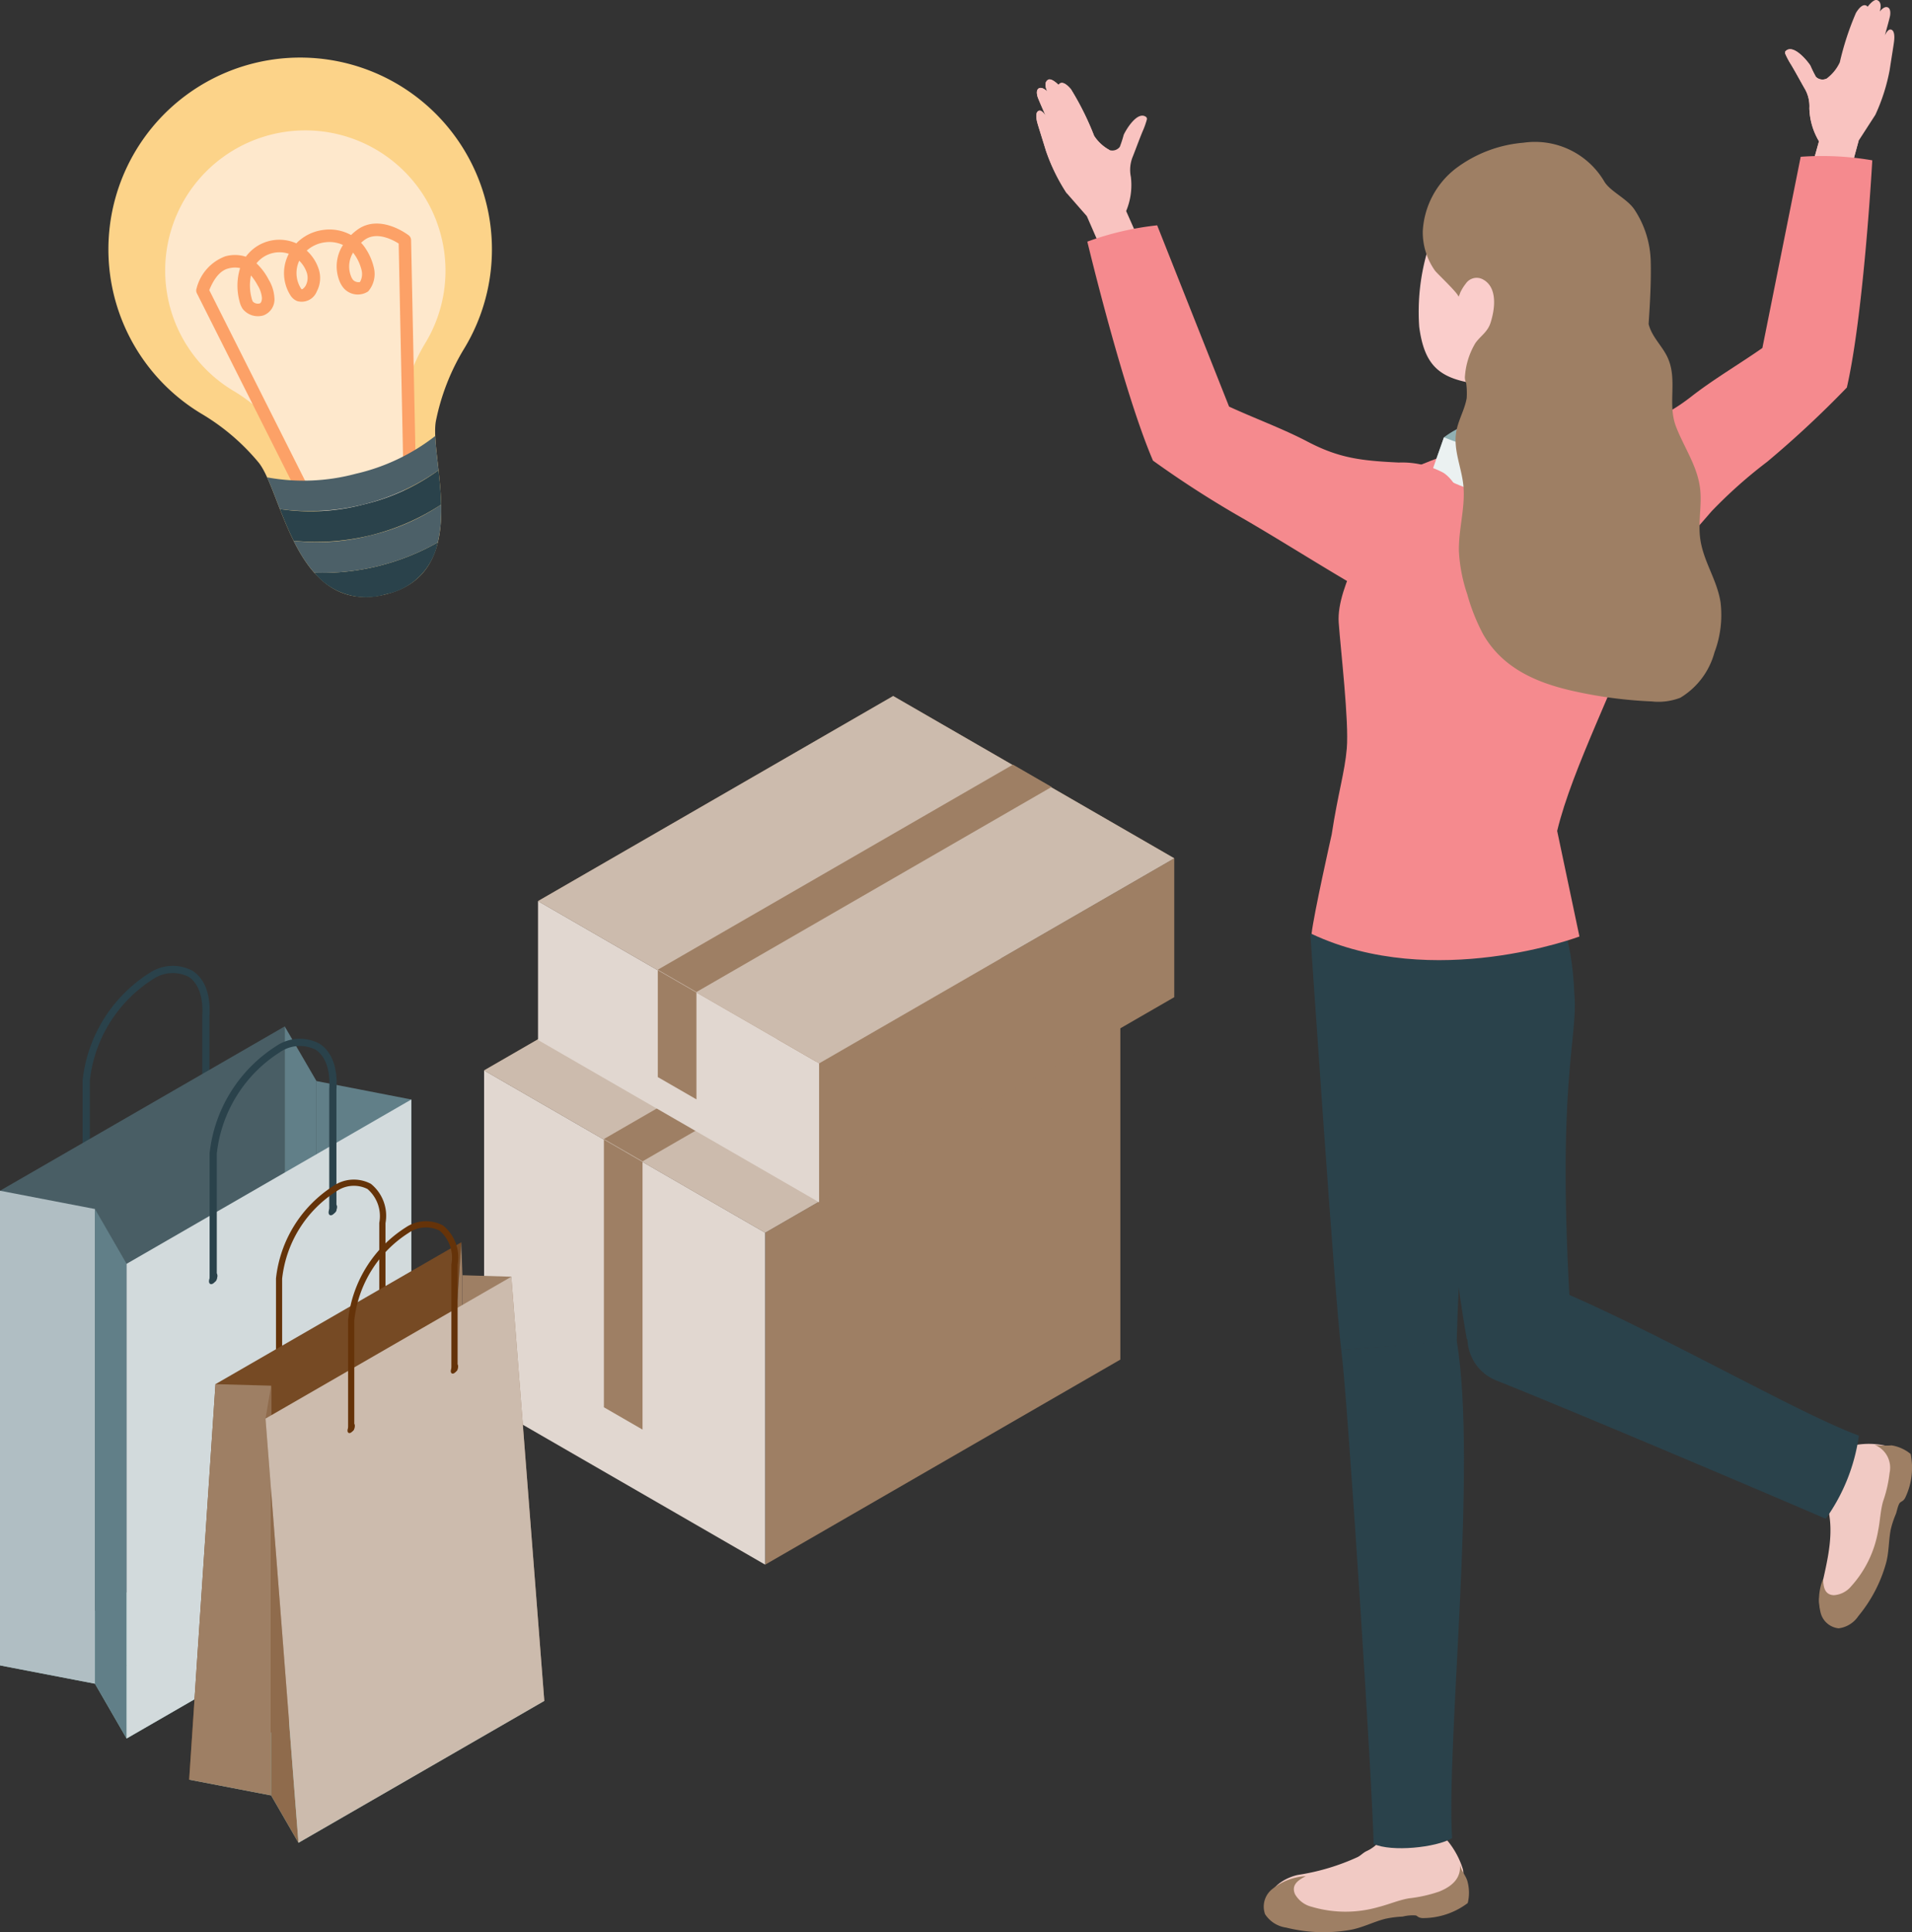 <svg xmlns="http://www.w3.org/2000/svg" width="155.549" height="157.184" viewBox="0 0 155.549 157.184">
  <rect x="0" y="0" width="155.549" height="157.184" fill="#333333" stroke="none"/>
  <g id="アートワーク_17" data-name="アートワーク 17" transform="translate(77.775 78.592)">
    <g id="グループ_84642" data-name="グループ 84642" transform="translate(-77.775 -78.592)">
      <g id="グループ_84624" data-name="グループ 84624" transform="translate(39.384 70.395)">
        <g id="グループ_84623" data-name="グループ 84623">
          <g id="グループ_84622" data-name="グループ 84622">
            <path id="パス_153211" data-name="パス 153211" d="M80.359,134.706l22.864,13.2,28.893-16.682-22.864-13.2Z" transform="translate(-80.359 -118.024)" fill="#9e7f64"/>
            <path id="パス_153212" data-name="パス 153212" d="M112.2,153.087l28.893-16.682v27.006L112.2,180.093Z" transform="translate(-89.333 -123.205)" fill="#9e7f64"/>
            <path id="パス_153213" data-name="パス 153213" d="M103.222,154.454l-22.864-13.2v27.006l22.864,13.2Z" transform="translate(-80.359 -124.572)" fill="#e1d7d0"/>
            <path id="パス_153214" data-name="パス 153214" d="M97.072,150.843l-3.144-1.815v21.821l3.144,1.815Z" transform="translate(-84.183 -126.763)" fill="#9e7f64"/>
          </g>
          <path id="パス_153215" data-name="パス 153215" d="M80.359,134.706l11.432,6.6,28.893-16.682-11.432-6.6Z" transform="translate(-80.359 -118.024)" fill="#ccbbad"/>
          <path id="パス_153216" data-name="パス 153216" d="M104.12,148.425l3.589,2.072L136.6,133.815l-11.432-6.6L96.278,143.9l7.843,4.528" transform="translate(-84.846 -120.615)" fill="#ccbbad"/>
        </g>
        <path id="パス_153217" data-name="パス 153217" d="M93.928,142.48l3.144,1.815,28.893-16.682-3.144-1.815Z" transform="translate(-84.183 -120.216)" fill="#9e7f64"/>
      </g>
      <g id="グループ_84627" data-name="グループ 84627" transform="translate(43.771 56.621)">
        <g id="グループ_84626" data-name="グループ 84626">
          <g id="グループ_84625" data-name="グループ 84625">
            <path id="パス_153218" data-name="パス 153218" d="M86.467,115.526l22.864,13.2,28.893-16.682-22.864-13.2Z" transform="translate(-86.467 -98.844)" fill="#9e7f64"/>
            <path id="パス_153219" data-name="パス 153219" d="M118.3,133.908,147.2,117.226v11.3L118.3,145.208Z" transform="translate(-95.441 -104.026)" fill="#9e7f64"/>
            <path id="パス_153220" data-name="パス 153220" d="M109.331,135.274l-22.864-13.2v11.3l22.864,13.2Z" transform="translate(-86.467 -105.392)" fill="#e1d7d0"/>
            <path id="パス_153221" data-name="パス 153221" d="M103.18,131.663l-3.144-1.815v8.733l3.144,1.815Z" transform="translate(-90.292 -107.583)" fill="#9e7f64"/>
          </g>
          <path id="パス_153222" data-name="パス 153222" d="M86.467,115.526l11.432,6.6,28.893-16.682-11.432-6.6Z" transform="translate(-86.467 -98.844)" fill="#ccbbad"/>
          <path id="パス_153223" data-name="パス 153223" d="M110.229,129.245l3.589,2.072,28.893-16.682-11.432-6.6-28.893,16.682,7.843,4.528" transform="translate(-90.954 -101.435)" fill="#ccbbad"/>
        </g>
        <path id="パス_153224" data-name="パス 153224" d="M100.036,123.3l3.144,1.815,28.893-16.682-3.144-1.815Z" transform="translate(-90.292 -101.036)" fill="#9e7f64"/>
      </g>
      <g id="グループ_84632" data-name="グループ 84632" transform="translate(0 78.565)">
        <g id="グループ_84629" data-name="グループ 84629" transform="translate(6.67 0)">
          <g id="グループ_84628" data-name="グループ 84628" transform="translate(0.052)">
            <path id="パス_153225" data-name="パス 153225" d="M35.17,149.2a.293.293,0,0,0,.293-.293v-10.16a11.2,11.2,0,0,1,5.117-8.24A2.862,2.862,0,0,1,43.5,130.3c.808.521,1.211,1.683,1.108,3.189v9.823a.293.293,0,0,0,.586,0v-9.792c.118-1.744-.371-3.062-1.375-3.711a3.408,3.408,0,0,0-3.519.189,11.85,11.85,0,0,0-5.425,8.725v10.191A.293.293,0,0,0,35.17,149.2Z" transform="translate(-34.877 -129.401)" fill="#2a424b"/>
          </g>
          <path id="パス_153226" data-name="パス 153226" d="M48.732,148.176a.812.812,0,0,0-.373.6c-.016.229.126.332.315.23a.812.812,0,0,0,.373-.6C49.063,148.176,48.922,148.074,48.732,148.176Z" transform="translate(-38.625 -134.682)" fill="#167769"/>
          <path id="パス_153227" data-name="パス 153227" d="M35.178,155.976a.814.814,0,0,0-.373.6c-.015.229.126.332.316.231a.816.816,0,0,0,.372-.6C35.509,155.976,35.369,155.874,35.178,155.976Z" transform="translate(-34.804 -136.88)" fill="#167769"/>
        </g>
        <path id="パス_153228" data-name="パス 153228" d="M62.021,197.719,38.848,211.1l-2.575-4.46L54.3,196.232Z" transform="translate(-28.548 -148.238)" fill="#8cbcb5"/>
        <path id="パス_153229" data-name="パス 153229" d="M51.265,194.482,33.241,204.888,25.516,203.4,48.69,190.022Z" transform="translate(-25.516 -146.488)" fill="#8cbcb5"/>
        <path id="パス_153230" data-name="パス 153230" d="M25.516,149.636l23.163-13.368v38.614L25.516,188.25Z" transform="translate(-25.516 -131.336)" fill="#495e65"/>
        <path id="パス_153231" data-name="パス 153231" d="M33.241,156.37l-7.725-1.487V193.5l7.725,1.487Z" transform="translate(-25.516 -136.583)" fill="#b0bec3"/>
        <path id="パス_153232" data-name="パス 153232" d="M38.848,161.413l-2.575-4.46v38.614l2.575,4.46Z" transform="translate(-28.548 -137.167)" fill="#617f88"/>
        <path id="パス_153233" data-name="パス 153233" d="M60.356,140.717l-2.586-4.449v38.614l2.586,4.449Z" transform="translate(-34.608 -131.336)" fill="#617f88"/>
        <path id="パス_153234" data-name="パス 153234" d="M69.084,143.96l-7.714-1.5v38.614l7.714,1.5Z" transform="translate(-35.622 -133.082)" fill="#617f88"/>
        <path id="パス_153235" data-name="パス 153235" d="M39.858,157.916l23.163-13.368v38.614L39.858,196.53Z" transform="translate(-29.559 -133.67)" fill="#d2dadc"/>
        <g id="グループ_84631" data-name="グループ 84631" transform="translate(17 5.933)">
          <g id="グループ_84630" data-name="グループ 84630" transform="translate(0.051)">
            <path id="パス_153236" data-name="パス 153236" d="M49.554,157.466a.293.293,0,0,0,.293-.293v-10.16a11.2,11.2,0,0,1,5.117-8.24,2.86,2.86,0,0,1,2.923-.213c.808.521,1.211,1.683,1.108,3.189v9.823a.293.293,0,0,0,.586,0v-9.792c.118-1.744-.371-3.062-1.375-3.711a3.408,3.408,0,0,0-3.519.189,11.85,11.85,0,0,0-5.425,8.726v10.19A.293.293,0,0,0,49.554,157.466Z" transform="translate(-49.261 -137.663)" fill="#2a424b"/>
          </g>
          <path id="パス_153237" data-name="パス 153237" d="M63.116,156.438a.812.812,0,0,0-.373.6c-.016.229.126.333.315.23a.812.812,0,0,0,.373-.6C63.447,156.438,63.306,156.336,63.116,156.438Z" transform="translate(-53.009 -142.944)" fill="#2a424b"/>
          <path id="パス_153238" data-name="パス 153238" d="M49.563,164.238a.813.813,0,0,0-.372.6c-.016.229.125.332.315.23a.814.814,0,0,0,.372-.6C49.894,164.238,49.753,164.136,49.563,164.238Z" transform="translate(-49.189 -145.142)" fill="#2a424b"/>
        </g>
      </g>
      <g id="グループ_84637" data-name="グループ 84637" transform="translate(15.39 95.951)">
        <g id="グループ_84634" data-name="グループ 84634" transform="translate(7.012)">
          <g id="グループ_84633" data-name="グループ 84633" transform="translate(0.045)">
            <path id="パス_153239" data-name="パス 153239" d="M57.026,170.708a.253.253,0,0,0,.253-.253v-8.771A9.667,9.667,0,0,1,61.7,154.57a2.47,2.47,0,0,1,2.524-.184,2.915,2.915,0,0,1,.957,2.753v8.48a.253.253,0,1,0,.506,0v-8.454a3.337,3.337,0,0,0-1.187-3.2,2.943,2.943,0,0,0-3.038.163,10.229,10.229,0,0,0-4.683,7.533v8.8A.252.252,0,0,0,57.026,170.708Z" transform="translate(-56.773 -153.611)" fill="#653309"/>
          </g>
          <path id="パス_153240" data-name="パス 153240" d="M68.734,169.82a.7.7,0,0,0-.322.518c-.014.2.108.287.272.2a.7.7,0,0,0,.322-.518C69.02,169.82,68.9,169.731,68.734,169.82Z" transform="translate(-60.009 -158.17)" fill="#167769"/>
          <path id="パス_153241" data-name="パス 153241" d="M57.033,176.554a.7.7,0,0,0-.321.518c-.014.2.108.287.272.2a.7.7,0,0,0,.321-.518C57.318,176.554,57.2,176.466,57.033,176.554Z" transform="translate(-56.711 -160.068)" fill="#167769"/>
        </g>
        <path id="パス_153242" data-name="パス 153242" d="M78.463,212.159,58.456,223.71l-2.223-3.85,15.561-8.984Z" transform="translate(-49.564 -169.752)" fill="#8cbcb5"/>
        <path id="パス_153243" data-name="パス 153243" d="M69.177,209.364l-15.561,8.984-6.669-1.283,20.007-11.551Z" transform="translate(-46.947 -168.241)" fill="#8cbcb5"/>
        <path id="パス_153244" data-name="パス 153244" d="M49.088,172.264l20-11.541L66.944,192.9l-20,11.541Z" transform="translate(-46.947 -155.616)" fill="#764a24"/>
        <path id="パス_153245" data-name="パス 153245" d="M53.616,176.917l-4.528-.123L46.947,208.97l6.669,1.283Z" transform="translate(-46.947 -160.145)" fill="#9e7f64"/>
        <path id="パス_153246" data-name="パス 153246" d="M55.594,179.644l.459-2.679V210.3l2.223,3.85Z" transform="translate(-49.384 -160.194)" fill="#8f6b4c"/>
        <path id="パス_153247" data-name="パス 153247" d="M77.025,163.4l-.092-2.68L74.793,192.9l2.232,3.841Z" transform="translate(-54.796 -155.616)" fill="#9e7f64"/>
        <path id="パス_153248" data-name="パス 153248" d="M81.879,164.576l-3.977-.121v33.337l6.659,1.293Z" transform="translate(-55.672 -156.668)" fill="#9e7f64"/>
        <path id="パス_153249" data-name="パス 153249" d="M55.594,176.165l20-11.541,2.682,34.508-20,11.541Z" transform="translate(-49.384 -156.715)" fill="#ccbbad"/>
        <g id="グループ_84636" data-name="グループ 84636" transform="translate(12.882 3.389)">
          <g id="グループ_84635" data-name="グループ 84635" transform="translate(0.045)">
            <path id="パス_153250" data-name="パス 153250" d="M65.2,175.427a.253.253,0,0,0,.253-.253V166.4a9.668,9.668,0,0,1,4.418-7.114,2.469,2.469,0,0,1,2.524-.183,2.913,2.913,0,0,1,.957,2.753v8.48a.253.253,0,0,0,.506,0v-8.454a3.338,3.338,0,0,0-1.188-3.2,2.941,2.941,0,0,0-3.038.162,10.232,10.232,0,0,0-4.683,7.533v8.8A.253.253,0,0,0,65.2,175.427Z" transform="translate(-64.947 -158.33)" fill="#653309"/>
          </g>
          <path id="パス_153251" data-name="パス 153251" d="M76.908,174.54a.7.7,0,0,0-.322.518c-.014.2.108.287.272.2a.7.7,0,0,0,.322-.518C77.194,174.54,77.072,174.451,76.908,174.54Z" transform="translate(-68.183 -162.889)" fill="#653309"/>
          <path id="パス_153252" data-name="パス 153252" d="M65.207,181.274a.7.7,0,0,0-.321.518c-.014.2.108.287.272.2a.7.7,0,0,0,.321-.518C65.492,181.274,65.371,181.185,65.207,181.274Z" transform="translate(-64.885 -164.788)" fill="#653309"/>
        </g>
      </g>
      <g id="グループ_84639" data-name="グループ 84639" transform="translate(84.309)">
        <g id="グループ_84638" data-name="グループ 84638" transform="translate(0)">
          <path id="パス_153253" data-name="パス 153253" d="M233.013,34.048l.707-2.6,1.362-2.107a15.366,15.366,0,0,0,1.162-3.634c.182-1.183.328-2.062.362-2.353.05-.434.026-.929-.294-.954-.241-.019-.458.48-.458.48s.4-1.416.429-1.623.043-.613-.248-.676-.591.358-.591.358c.162-.583.013-.852-.225-.932-.3-.1-.766.543-.766.543s-.33-.508-.95.5a23.223,23.223,0,0,0-1.313,4.017A3.456,3.456,0,0,1,231.1,26.4a.763.763,0,0,1-.852-.147,9.4,9.4,0,0,1-.455-.922c-.273-.422-1.371-1.743-1.985-1.2a.218.218,0,0,0-.073.11.254.254,0,0,0,.027.148,6.583,6.583,0,0,0,.485.9c.363.611.7,1.239,1.051,1.856l.027.045a2.833,2.833,0,0,1,.39,1.6,5.493,5.493,0,0,0,.782,2.7l-1.613,5.777,4.113.549Z" transform="translate(-166.823 -20)" fill="#f9c3c0"/>
          <path id="パス_153254" data-name="パス 153254" d="M231.1,27.977a.763.763,0,0,1-.852-.147,9.4,9.4,0,0,1-.455-.922c-.273-.422-1.371-1.743-1.985-1.2a.218.218,0,0,0-.073.11.254.254,0,0,0,.027.148,6.583,6.583,0,0,0,.485.9c.363.611.7,1.239,1.051,1.856l.027.045a2.833,2.833,0,0,1,.39,1.6,5.493,5.493,0,0,0,.782,2.7l-1.613,5.777L233,39.4l.015-3.779.707-2.6Z" transform="translate(-166.823 -21.572)" fill="#f9c3c0"/>
          <path id="パス_153255" data-name="パス 153255" d="M227.168,38.024s-.687,12.453-2.069,18.483a83.135,83.135,0,0,1-6.482,6.04,38.73,38.73,0,0,0-4.524,4.027c-2.514,2.906-4.952,5.868-9.275,5.144-1.515-.254-4.524-1.288-4.256-3.268.266-1.963-.041-5.3,1.464-6.742a7.134,7.134,0,0,1,3.426-1.472c2.924-.679,4.681-1.192,6.986-2.99,1.831-1.428,3.884-2.623,5.789-3.957l3.117-15.554A23.986,23.986,0,0,1,227.168,38.024Z" transform="translate(-159.159 -24.981)" fill="#f58a8e"/>
          <path id="パス_153256" data-name="パス 153256" d="M233.462,183.945a6.3,6.3,0,0,1,3.642-.215s1.611.341.953,3.461a6.4,6.4,0,0,1-.7,1.981c-.291.471-.618.691-.737,1.273-.175.855-.2,1.734-.382,2.585a7.058,7.058,0,0,1-.9,2.28,4.06,4.06,0,0,1-.432.577c-.518.568-1.691,1.887-2.575,1.656a1.059,1.059,0,0,1-.7-.856,2.96,2.96,0,0,1,.087-1.158c.53-2.465,1.317-5.1.326-7.55a3.387,3.387,0,0,1-.055-2A2.7,2.7,0,0,1,233.462,183.945Z" transform="translate(-167.912 -66.101)" fill="#f1cac4"/>
          <path id="パス_153257" data-name="パス 153257" d="M237.32,185.962a10.546,10.546,0,0,1-.526,2.3c-.218.763-.241,1.586-.4,2.371a8.98,8.98,0,0,1-2.194,4.537,2,2,0,0,1-1.4.728c-.795-.023-.863-.725-.885-1.32a4.381,4.381,0,0,0-.223,2.659,1.69,1.69,0,0,0,1.487,1.357,2.269,2.269,0,0,0,1.606-1,11.654,11.654,0,0,0,2.241-4.274c.253-.893.213-1.843.388-2.751a7.566,7.566,0,0,1,.42-1.274c.088-.236.177-.782.353-.941a2.464,2.464,0,0,1,.214-.138.822.822,0,0,0,.23-.327,5.617,5.617,0,0,0,.406-3.478,3.274,3.274,0,0,0-1.55-.7,6.816,6.816,0,0,1-1.375-.041A2,2,0,0,1,237.32,185.962Z" transform="translate(-167.906 -66.131)" fill="#9e7f64"/>
          <path id="パス_153258" data-name="パス 153258" d="M182.863,227.027a6.773,6.773,0,0,1,2.2,3.249s.571,1.677-2.675,2.785a6.9,6.9,0,0,1-2.219.44,3.828,3.828,0,0,0-1.582.019c-.887.309-1.714.766-2.6,1.069a7.567,7.567,0,0,1-2.6.427,4.337,4.337,0,0,1-.771-.082c-2.729-.562-3.395-1.133-3.264-2.3.116-1.036,1.469-1.731,2.342-1.892a18.128,18.128,0,0,0,4.786-1.432c.276-.13.46-.358.75-.495a3,3,0,0,0,1.12-.88,3.648,3.648,0,0,1,1.815-1.15A2.907,2.907,0,0,1,182.863,227.027Z" transform="translate(-150.363 -78.228)" fill="#f1cac4"/>
          <path id="パス_153259" data-name="パス 153259" d="M194.091,172.71c7.394,2.955,23.7,9.911,26.813,11.254A15.221,15.221,0,0,0,223.6,177.2c-5.948-2.162-21.8-11.655-29.945-13.818l-1.673,4.6A3.719,3.719,0,0,0,194.091,172.71Z" transform="translate(-156.681 -60.415)" fill="#2a424b"/>
          <path id="パス_153260" data-name="パス 153260" d="M198.458,156.822c-1.26-19.713.592-23.148.267-26.854-.214-5.041-1.445-6.651-1.445-6.651l-3.167.228-8.494,4.014s3.755,27.619,4.364,30.534Z" transform="translate(-154.952 -49.121)" fill="#2a424b"/>
          <path id="パス_153261" data-name="パス 153261" d="M177.46,172.629c.5,3.628,2.527,35.076,2.633,40.171,1.452.673,5.087.3,6.384-.465-.488-7.757,2.076-30.281.375-40.494Z" transform="translate(-152.652 -62.799)" fill="#2a424b"/>
          <path id="パス_153262" data-name="パス 153262" d="M185.869,157.473c.643-23.584,4.41-22.522,4.946-28.129.46-4.768-.3-5.718-.3-5.718l-6.929-2.939-9.625,3.694s2.032,30.2,2.515,33.83Z" transform="translate(-151.666 -48.38)" fill="#2a424b"/>
          <path id="パス_153263" data-name="パス 153263" d="M199.042,68.6s-5.916-3-10.329.327l-.966,2.743a12.025,12.025,0,0,0,12,.954C199.6,71.552,199.042,68.6,199.042,68.6Z" transform="translate(-155.552 -33.348)" fill="#91b1b3"/>
          <path id="パス_153264" data-name="パス 153264" d="M175.732,101.93c.526-3.428,1.061-5.046,1.229-6.988.19-2.2-.5-8.044-.656-10.243-.22-3.14,3.005-7.417,3.454-10.933,3.317-2.893,12.61-5.28,18.551-3.1,10.6,2.968-1.766,20.686-4.233,30.971l1.812,8.589s-11.847,4.467-21.793-.213C174.263,108.457,175.732,101.93,175.732,101.93Z" transform="translate(-151.704 -34.042)" fill="#f58a8e"/>
          <path id="パス_153265" data-name="パス 153265" d="M187.992,43.546c.842-1.506,3.082-3.414,8.217-2.439s5.82,4.918,5.063,9.411a8.451,8.451,0,0,1-3.515,5.782,1.572,1.572,0,0,0-.671,1.529c.218,1.63.6,4.548.6,4.548-.111.93-1.918,1.637-4.035,1.578s-3.743-.86-3.631-1.79l.618-5.107c-2.8-.461-3.961-1.514-4.376-4.589A17.6,17.6,0,0,1,187.992,43.546Z" transform="translate(-155.112 -25.875)" fill="#facdcb"/>
          <path id="パス_153266" data-name="パス 153266" d="M199.042,69.087s-2.988,3.31-10.329.327l-.966,2.743s6.325,4.416,11.916.383C199.537,71.234,199.042,69.087,199.042,69.087Z" transform="translate(-155.552 -33.836)" fill="#ebf1f1"/>
          <path id="パス_153267" data-name="パス 153267" d="M182.96,233.385a11.335,11.335,0,0,1-2.474.556c-.842.144-1.651.5-2.488.71a9.672,9.672,0,0,1-5.423-.022,2.15,2.15,0,0,1-1.356-1.018c-.347-.783.3-1.174.87-1.472a4.718,4.718,0,0,0-2.685,1.018,1.819,1.819,0,0,0-.625,2.073,2.441,2.441,0,0,0,1.72,1.092,12.54,12.54,0,0,0,5.189.19c.985-.169,1.887-.65,2.85-.9a8.136,8.136,0,0,1,1.431-.185,3.367,3.367,0,0,1,1.077-.094c.085.034.153.1.233.143a.882.882,0,0,0,.424.071,6.036,6.036,0,0,0,3.564-1.222,3.52,3.52,0,0,0-.041-1.83c-.151-.46-.539-.855-.6-1.353C184.767,232.307,183.97,232.974,182.96,233.385Z" transform="translate(-150.17 -79.513)" fill="#9e7f64"/>
          <path id="パス_153268" data-name="パス 153268" d="M148.1,42.585l-1.075-2.467-1.651-1.888A15.4,15.4,0,0,1,143.7,34.8c-.35-1.144-.623-1.994-.7-2.277-.113-.422-.16-.916.153-.986.236-.052.523.41.523.41s-.6-1.344-.659-1.545-.131-.6.148-.7.636.269.636.269c-.244-.554-.136-.842.089-.955.283-.143.836.427.836.427s.253-.55,1.013.359a23.237,23.237,0,0,1,1.88,3.785,3.458,3.458,0,0,0,1.267,1.161.764.764,0,0,0,.822-.269,9.486,9.486,0,0,0,.317-.978c.209-.457,1.1-1.923,1.79-1.474a.209.209,0,0,1,.088.1.261.261,0,0,1,0,.15,6.75,6.75,0,0,1-.349.964c-.271.657-.512,1.326-.773,1.988l-.02.049a2.833,2.833,0,0,0-.154,1.642,5.5,5.5,0,0,1-.383,2.784l2.43,5.484-3.991,1.138Z" transform="translate(-142.916 -22.534)" fill="#f9c3c0"/>
          <path id="パス_153269" data-name="パス 153269" d="M148.694,46.85s2.9,12.13,5.341,17.815a83.166,83.166,0,0,0,7.458,4.783c3.471,2.023,6.77,4.149,10.261,6.129a1.746,1.746,0,0,0,.8.294,1.647,1.647,0,0,0,.665-.171c1.79-.76,2.341-1.2,4.277-1.162,2.489.052,3.3-1.033,2.816-2.511-.613-1.883-.908-5.226-2.646-6.371a7.12,7.12,0,0,0-3.633-.835c-3-.146-4.819-.336-7.408-1.692-2.057-1.078-4.291-1.886-6.4-2.859l-5.849-14.745A24.01,24.01,0,0,0,148.694,46.85Z" transform="translate(-144.544 -27.194)" fill="#f58a8e"/>
          <path id="パス_153270" data-name="パス 153270" d="M210.921,73.542c-.294-1.907-1.462-3.4-1.673-5.335-.136-1.246.144-2.549.022-3.8-.182-1.884-1.3-3.424-1.966-5.145-.727-1.879.153-3.836-.7-5.659-.376-.806-1.048-1.452-1.391-2.273a3.463,3.463,0,0,1-.144-.429c.111-1.724.218-3.451.169-5.18a7.956,7.956,0,0,0-1.315-4.123c-.6-.909-1.989-1.485-2.464-2.3a6.542,6.542,0,0,0-6.565-3.15,10.59,10.59,0,0,0-5.489,2.078,6.909,6.909,0,0,0-2.708,5.085,5.394,5.394,0,0,0,.987,3.24c.176.247,2.174,2.1,1.886,2.16a.059.059,0,0,0,.027-.02,2.013,2.013,0,0,0,.143-.336,3.581,3.581,0,0,1,.46-.75,1.064,1.064,0,0,1,1.418-.319c1.084.6,1.016,2.164.595,3.5-.243.769-.811,1.066-1.236,1.661a6.1,6.1,0,0,0-.845,2.633,1.045,1.045,0,0,0,.094.61,6.241,6.241,0,0,1,.041,1.245c-.167.957-.7,1.8-.854,2.762-.233,1.48.437,2.862.585,4.333.177,1.757-.4,3.561-.363,5.342a12.945,12.945,0,0,0,.682,3.519,15.856,15.856,0,0,0,1.294,3.252c1.651,2.874,4.557,3.988,7.328,4.611a36.05,36.05,0,0,0,6.389.846,4.962,4.962,0,0,0,2.319-.3,6.18,6.18,0,0,0,2.779-3.688A8.614,8.614,0,0,0,210.921,73.542Z" transform="translate(-155.256 -24.539)" fill="#9e7f64"/>
          <path id="パス_153271" data-name="パス 153271" d="M147.345,39.2l-1.97-.969A15.4,15.4,0,0,1,143.7,34.8c-.35-1.144-.623-1.994-.7-2.277-.113-.422-.16-.916.153-.986.236-.052.523.41.523.41s-.6-1.344-.659-1.545-.131-.6.148-.7.636.269.636.269c-.244-.554-.136-.842.089-.955.283-.143.836.427.836.427s.253-.55,1.013.359a23.237,23.237,0,0,1,1.88,3.785,3.458,3.458,0,0,0,1.267,1.161Z" transform="translate(-142.916 -22.534)" fill="#f9c3c0"/>
        </g>
      </g>
      <g id="グループ_84641" data-name="グループ 84641" transform="translate(8.811 4.668)">
        <path id="パス_153272" data-name="パス 153272" d="M68.533,38.352a15.6,15.6,0,1,0-23.2,17.12,17.833,17.833,0,0,1,4.676,3.98c1.95,2.4,3.006,12.549,10.344,10.73,7.222-1.792,3.456-11.206,4.1-14.177a18.191,18.191,0,0,1,2.223-5.713A15.555,15.555,0,0,0,68.533,38.352Z" transform="translate(-37.786 -26.5)" fill="#fcd389"/>
        <path id="パス_153273" data-name="パス 153273" d="M66.7,43.443a11.4,11.4,0,1,0-16.947,12.5,13.012,13.012,0,0,1,3.415,2.907c1.424,1.754,2.2,9.166,7.555,7.836,5.275-1.308,2.525-8.185,3-10.355a13.292,13.292,0,0,1,1.624-4.173A11.364,11.364,0,0,0,66.7,43.443Z" transform="translate(-39.606 -28.836)" fill="#fee8cc"/>
        <g id="グループ_84640" data-name="グループ 84640" transform="translate(7.152 13.52)">
          <path id="パス_153274" data-name="パス 153274" d="M56.462,67.347a.509.509,0,0,1-.576-.266L47.8,51a.506.506,0,0,1-.024-.4,3.764,3.764,0,0,1,2.332-2.609h0a2.9,2.9,0,0,1,1.673.03A3.11,3.11,0,0,1,52,47.754a3.388,3.388,0,0,1,3.791-.862l.095.045a3.728,3.728,0,0,1,2.246-1.1,3.628,3.628,0,0,1,2.212.422,4.658,4.658,0,0,1,.5-.424c1.834-1.338,4.088.371,4.182.445a.506.506,0,0,1,.2.391l.369,18a.508.508,0,1,1-1.016.021l-.363-17.74c-.485-.31-1.793-1.008-2.771-.3a3.546,3.546,0,0,0-.289.236q.108.112.205.236a4.717,4.717,0,0,1,.834,1.785,2.156,2.156,0,0,1-.466,1.939A1.53,1.53,0,0,1,59.76,50.6a2.027,2.027,0,0,1-.364-.611,3.208,3.208,0,0,1,.291-2.921,2.629,2.629,0,0,0-1.436-.22,2.731,2.731,0,0,0-1.515.678,3.482,3.482,0,0,1,.946,1.424,2.33,2.33,0,0,1-.129,1.9,1.32,1.32,0,0,1-1.608.777,1.189,1.189,0,0,1-.528-.45,3.379,3.379,0,0,1-.214-3.241c.024-.052.048-.1.074-.152a2.4,2.4,0,0,0-2.53.659c-.034.037-.067.076-.1.116a5.053,5.053,0,0,1,1,1.341,3.182,3.182,0,0,1,.457,1.451,1.383,1.383,0,0,1-.9,1.449,1.582,1.582,0,0,1-1.68-.536,1.867,1.867,0,0,1-.253-.6,4.893,4.893,0,0,1,.044-2.717,2.025,2.025,0,0,0-.962.034h0c-.8.2-1.29,1.115-1.545,1.762l7.987,15.888a.509.509,0,0,1-.225.682A.561.561,0,0,1,56.462,67.347Zm4.045-19.656a2.151,2.151,0,0,0-.168,1.92,1.041,1.041,0,0,0,.175.308.612.612,0,0,0,.554.162,1.316,1.316,0,0,0,.141-.917,3.721,3.721,0,0,0-.646-1.4C60.545,47.736,60.526,47.713,60.507,47.691ZM52.2,49.547a3.966,3.966,0,0,0,.051,1.843,1.065,1.065,0,0,0,.108.291.576.576,0,0,0,.549.142c.15-.046.186-.31.183-.46a2.281,2.281,0,0,0-.334-.985A4.733,4.733,0,0,0,52.2,49.547Zm3.929-1.2v0a2.346,2.346,0,0,0,.131,2.248.266.266,0,0,0,.073.081c.058,0,.223-.129.329-.323a1.354,1.354,0,0,0,.058-1.088A2.428,2.428,0,0,0,56.129,48.351Z" transform="translate(-47.745 -45.327)" fill="#fca167"/>
        </g>
        <path id="パス_153275" data-name="パス 153275" d="M61.117,83.906a5.438,5.438,0,0,0,5.81,1.76,5.36,5.36,0,0,0,4.243-4.231,19.006,19.006,0,0,1-10.054,2.47Z" transform="translate(-44.362 -41.985)" fill="#2a424b"/>
        <path id="パス_153276" data-name="パス 153276" d="M65.074,79.653a17.29,17.29,0,0,1-6.3.45c.167.334.343.662.53.981A10.294,10.294,0,0,0,60.457,82.7a19.006,19.006,0,0,0,10.054-2.47,10.41,10.41,0,0,0,.261-1.991c.016-.358.017-.719.009-1.08A17.367,17.367,0,0,1,65.074,79.653Z" transform="translate(-43.702 -40.779)" fill="#4c6068"/>
        <path id="パス_153277" data-name="パス 153277" d="M64.016,76.054a16.913,16.913,0,0,0,6.113-2.792c.045.406.088.822.124,1.245.044.513.077,1.034.089,1.555A18.5,18.5,0,0,1,58.337,79c-.227-.456-.437-.921-.633-1.385-.169-.4-.33-.8-.483-1.191A16.835,16.835,0,0,0,64.016,76.054Z" transform="translate(-43.264 -39.681)" fill="#2a424b"/>
        <path id="パス_153278" data-name="パス 153278" d="M62.989,72.462a16.48,16.48,0,0,0,6.465-3.072c.019.436.063.92.119,1.439.045.427.1.877.149,1.341a18.216,18.216,0,0,1-12.908,3.166c-.165-.423-.323-.834-.475-1.225-.192-.493-.378-.952-.564-1.357A16.419,16.419,0,0,0,62.989,72.462Z" transform="translate(-42.856 -38.589)" fill="#4c6068"/>
      </g>
    </g>
  </g>
</svg>
